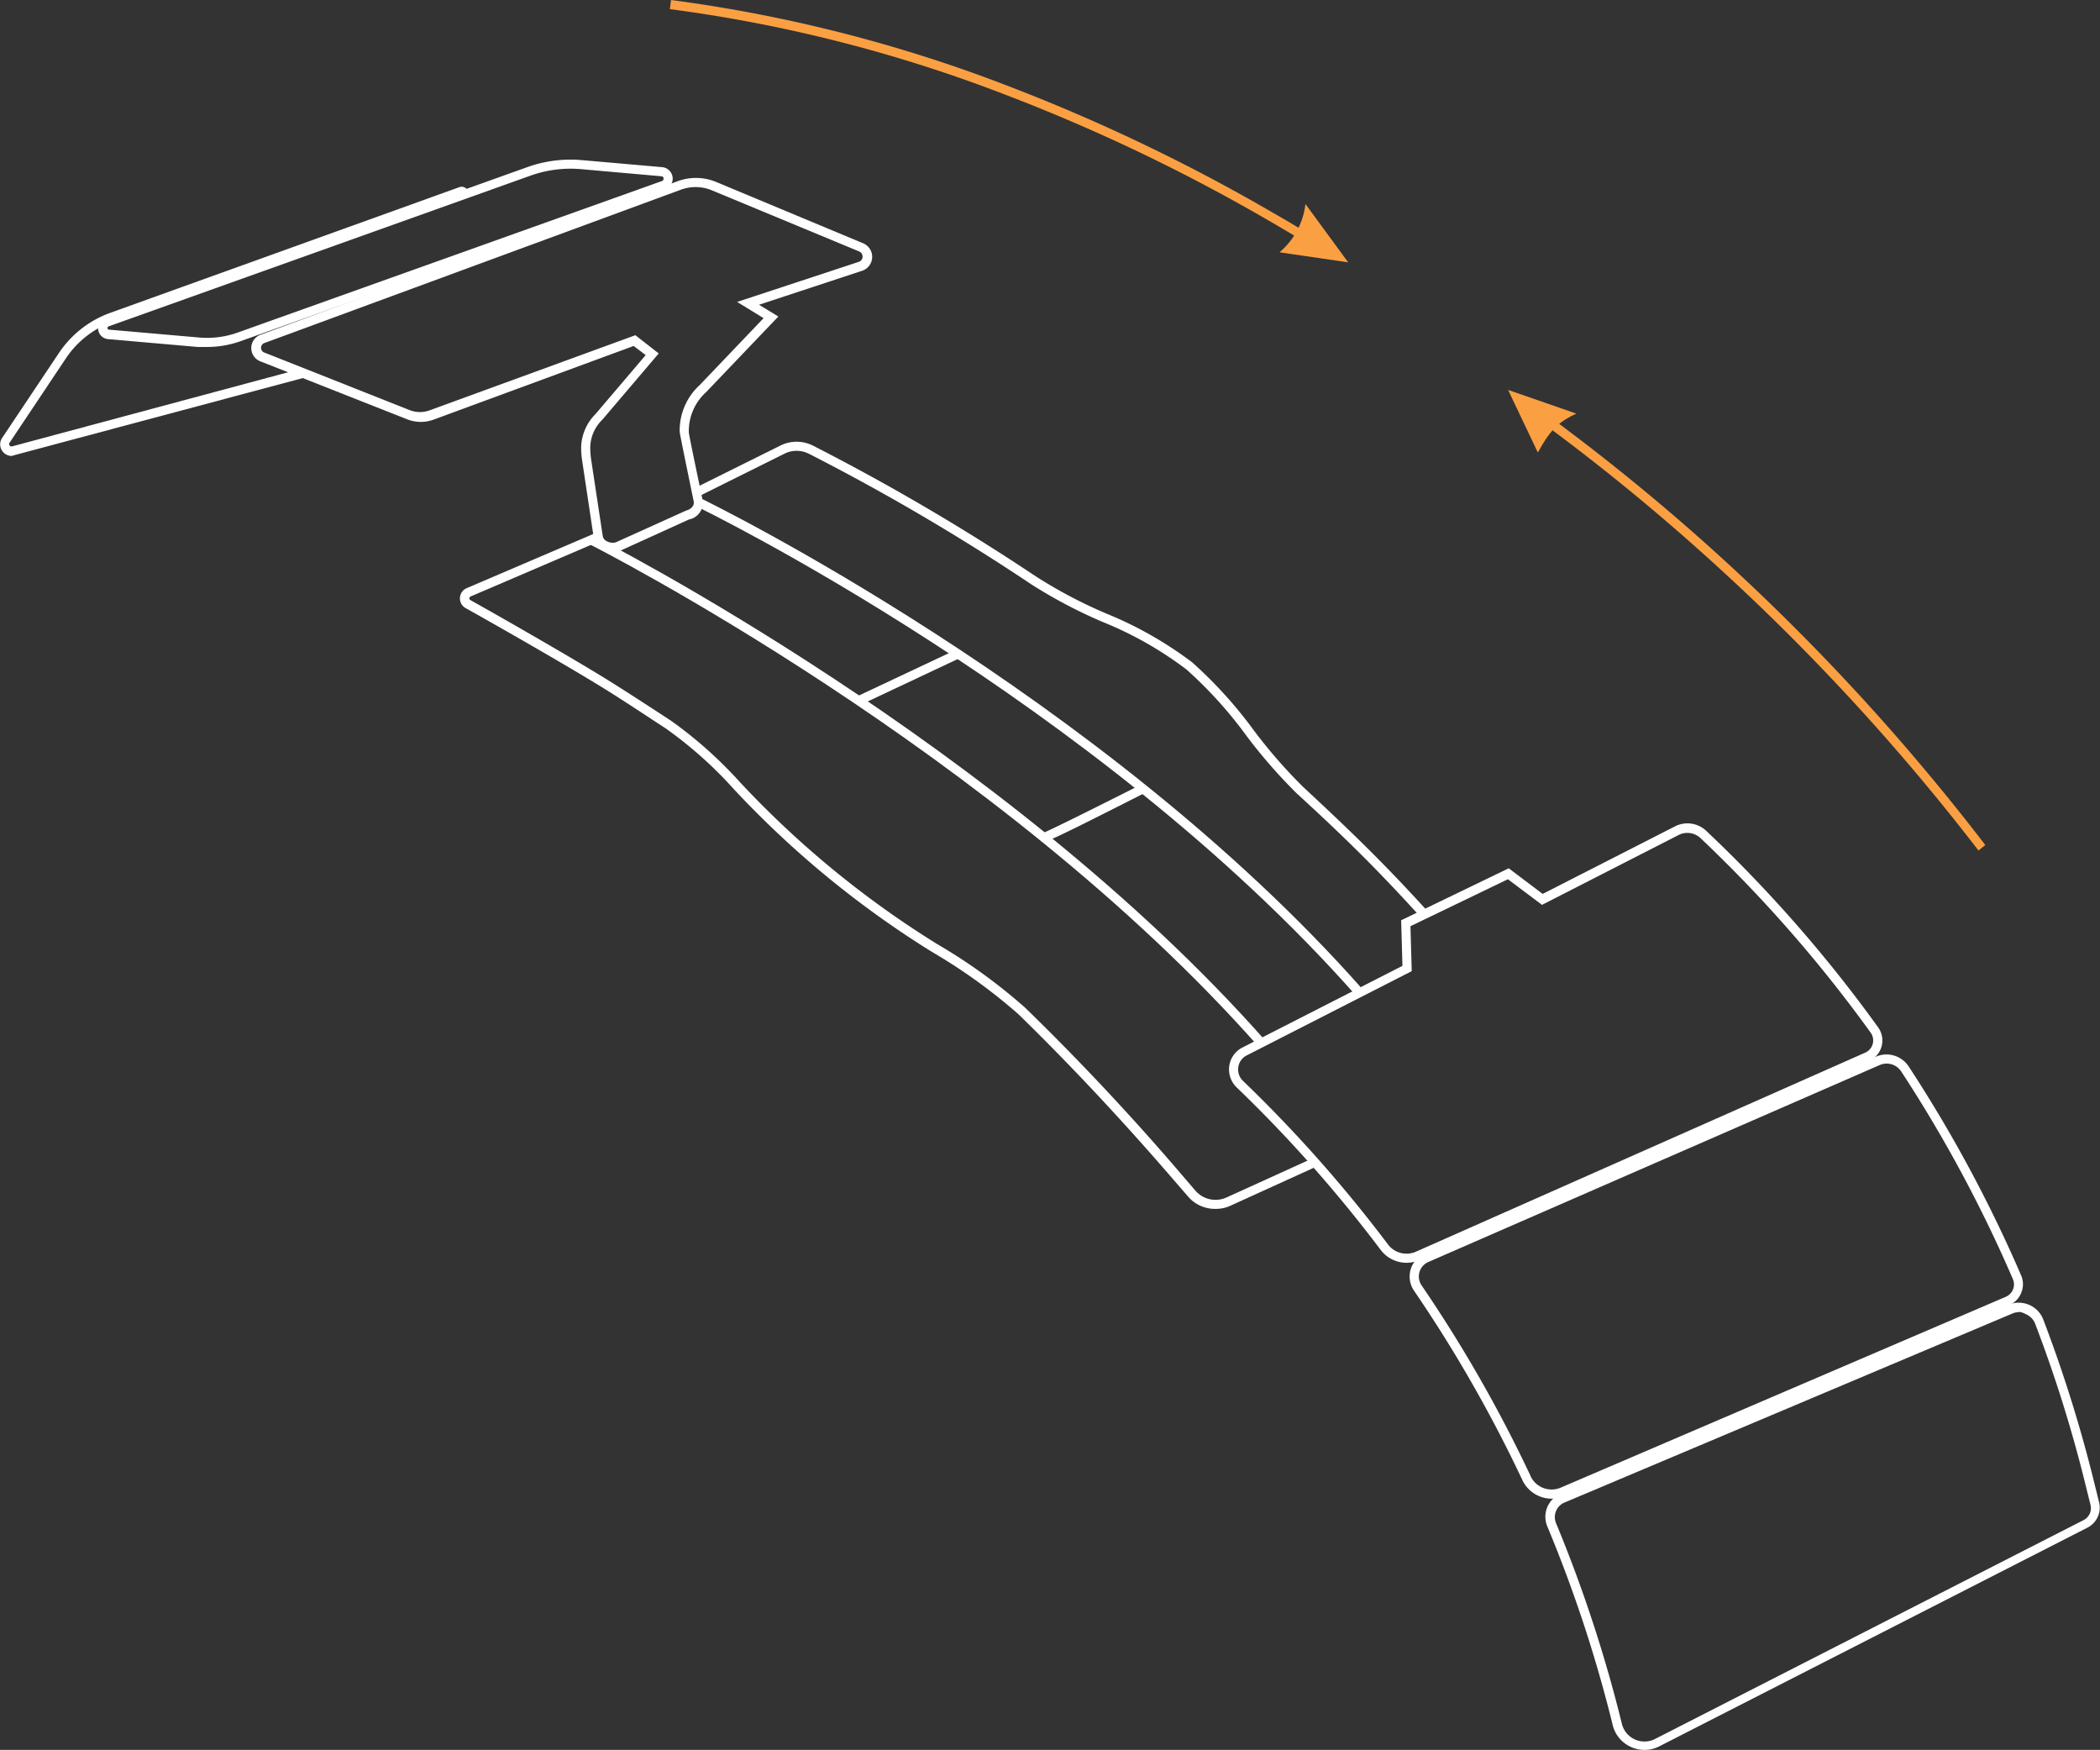 <svg xmlns="http://www.w3.org/2000/svg" viewBox="0 0 230.33 191.9"><rect x="0" y="0" width="230.33" height="191.9" fill="#333333" stroke="none"/><defs><style>.cls-1{fill:#fff;}.cls-2{fill:#faa043;}</style></defs><title>1</title><g id="Vrstva_2" data-name="Vrstva 2"><g id="Layer_3" data-name="Layer 3"><path class="cls-1" d="M22.7,38.05c-.32,0-.65,0-1,0l-9.84-.86a1.19,1.19,0,0,1-.3-2.31L57.83,18.33a14.05,14.05,0,0,1,6-.77l8.8.77a1.27,1.27,0,0,1,.31,2.46L26.4,37.41A10.91,10.91,0,0,1,22.7,38.05ZM62.58,18.5a13.1,13.1,0,0,0-4.42.77L11.92,35.79a.16.16,0,0,0-.12.2c0,.07,0,.15.17.16l9.84.86a10,10,0,0,0,4.26-.54L72.61,19.85a.26.26,0,0,0,.17-.29.25.25,0,0,0-.24-.23l-8.8-.78C63.35,18.52,63,18.5,62.58,18.5Z"/><path class="cls-1" d="M1.25,50a1.27,1.27,0,0,1-1-2l6.2-9.27A11.44,11.44,0,0,1,12,34.34L50.37,20.53a.74.74,0,0,1,.86,1.13l-.82-.58a.25.25,0,0,0,0,.3.27.27,0,0,0,.29.09L12.36,35.28a10.41,10.41,0,0,0-5.12,4L1.05,48.55a.26.26,0,0,0,0,.3.27.27,0,0,0,.28.1l31.74-8.52.26,1L1.59,49.91A1.33,1.33,0,0,1,1.25,50Z"/><path class="cls-1" d="M67.18,60.52a2.31,2.31,0,0,1-1.25-.36,1.8,1.8,0,0,1-.81-1.2l-1.26-8.39a9.64,9.64,0,0,1-.12-1.52,5.37,5.37,0,0,1,1.59-3.66l5.49-6.45-1.32-1-22,8.1a4.08,4.08,0,0,1-2.82-.05L28.54,39.62a1.56,1.56,0,0,1,.06-2.92L74.44,19.83a5.82,5.82,0,0,1,4,.08l16.23,6.77a1.61,1.61,0,0,1-.07,3L83.25,33.42l2.12,1.29L77.45,43a5.76,5.76,0,0,0-1.9,4.39c0,.27.93,4.64,1.52,7.5a1.87,1.87,0,0,1-1.51,2.08l-7.67,3.49A3,3,0,0,1,67.18,60.52Zm2.51-23.76,2.56,2-6.18,7.26a4.36,4.36,0,0,0-1.33,3,9,9,0,0,0,.1,1.39l1.27,8.38a.76.76,0,0,0,.37.52,1.33,1.33,0,0,0,1.07.16L75.23,56c.6-.16.93-.55.86-1-.69-3.35-1.53-7.42-1.54-7.63a6.74,6.74,0,0,1,2.2-5.15l7-7.33-2.9-1.78,13.36-4.4a.59.59,0,0,0,.4-.56.6.6,0,0,0-.39-.58L78,20.84a4.69,4.69,0,0,0-3.26-.06L28.94,37.64a.56.56,0,0,0,0,1L45,45a3.09,3.09,0,0,0,2.12,0Z"/><path class="cls-1" d="M155.85,100.61c-4.93-5.43-8.6-9-13.63-13.61a57.43,57.43,0,0,1-5.5-6.3,46.15,46.15,0,0,0-6.61-7.3,39.91,39.91,0,0,0-9.18-5.2,53.45,53.45,0,0,1-7.83-4.13,241.39,241.39,0,0,0-24.36-14.3,3,3,0,0,0-2.61-.06l-9.31,4.63-.44-.9,9.32-4.63a4,4,0,0,1,3.49.07,243.53,243.53,0,0,1,24.47,14.36,52.35,52.35,0,0,0,7.69,4.05,41.52,41.52,0,0,1,9.39,5.33,47.63,47.63,0,0,1,6.77,7.46,55.89,55.89,0,0,0,5.39,6.19c5,4.65,8.73,8.21,13.69,13.67Z"/><path class="cls-1" d="M133.31,132.57a3.89,3.89,0,0,1-3-1.35l-2.18-2.52c-5.2-6-10.73-11.92-16.43-17.48a61,61,0,0,0-9.51-6.85A106.36,106.36,0,0,1,80.45,86.5,45,45,0,0,0,73,79.87c-2-1.3-3.94-2.6-5.94-3.86-3.9-2.47-12.16-7.18-16-9.33a1.22,1.22,0,0,1,.1-2.17l14.23-6.09.39.92L51.6,65.42a.22.22,0,0,0,0,.39c3.83,2.15,12.11,6.88,16,9.35,2,1.27,4,2.57,6,3.88a46.59,46.59,0,0,1,7.6,6.78,105.85,105.85,0,0,0,21.57,17.7,60.31,60.31,0,0,1,9.68,7c5.73,5.57,11.28,11.47,16.5,17.53l2.17,2.53a2.92,2.92,0,0,0,3.4.74l9.15-4.16.41.91-9.14,4.16A3.8,3.8,0,0,1,133.31,132.57Z"/><path class="cls-1" d="M148.76,109.22C120.09,76.78,76.82,55.73,76.38,55.53l.44-.9c.43.2,43.88,21.33,72.69,53.93Z"/><path class="cls-1" d="M138.06,114.81c-28.68-32.45-73-54.93-73.45-55.15l.45-.89c.45.22,44.94,22.78,73.75,55.38Z"/><rect class="cls-1" x="93.62" y="73.76" width="12.05" height="1" transform="translate(-22.14 49.52) rotate(-25.21)"/><path class="cls-1" d="M114.42,92.31a.31.31,0,0,1-.23-.09l.63-.78-.32.39-.1-.49c.53-.16,6.88-3.34,10.76-5.3l.45.89C116.62,91.49,114.92,92.31,114.42,92.31Z"/><path class="cls-1" d="M154.27,138.48a3.56,3.56,0,0,1-2.85-1.43,149.68,149.68,0,0,0-15.77-17.79,2.75,2.75,0,0,1-.82-2.39,2.68,2.68,0,0,1,1.45-2l17.54-8.95-.14-5,11.8-5.7,3.72,2.81,14.48-7.39a3,3,0,0,1,3.49.5A151,151,0,0,1,206,112.67a2.46,2.46,0,0,1-1,3.68L155.7,138.18A3.63,3.63,0,0,1,154.27,138.48Zm.43-36.91.14,4.93-18.1,9.24a1.69,1.69,0,0,0-.92,1.27,1.72,1.72,0,0,0,.52,1.53,150.94,150.94,0,0,1,15.88,17.91,2.55,2.55,0,0,0,3.07.82l49.28-21.83a1.46,1.46,0,0,0,.61-2.19,150.73,150.73,0,0,0-18.69-21.36,2.1,2.1,0,0,0-2.36-.33l-15,7.67-3.74-2.81Z"/><path class="cls-1" d="M180.37,191.9a3.65,3.65,0,0,1-1.48-.32,3.54,3.54,0,0,1-2-2.38,149.21,149.21,0,0,0-7.18-21.81,2.73,2.73,0,0,1,1.45-3.57l49.11-20.73.19.46-.19-.46a2.91,2.91,0,0,1,2.28,0,2.86,2.86,0,0,1,1.56,1.62,151.8,151.8,0,0,1,5.57,17.81l.55,2.22a2.47,2.47,0,0,1-1.28,2.79l-47,24A3.54,3.54,0,0,1,180.37,191.9Zm41.06-48a1.76,1.76,0,0,0-.74.16l-49.11,20.72a1.73,1.73,0,0,0-.91,2.26,152.46,152.46,0,0,1,7.22,22,2.55,2.55,0,0,0,3.64,1.66l47-24a1.47,1.47,0,0,0,.76-1.66l-.55-2.22a148.68,148.68,0,0,0-5.54-17.7,1.86,1.86,0,0,0-1-1A2,2,0,0,0,221.43,143.86Z"/><path class="cls-1" d="M170.18,164.35a3.56,3.56,0,0,1-3.22-2.07h0a150.4,150.4,0,0,0-11.87-20.74,2.76,2.76,0,0,1-.37-2.32,2.7,2.7,0,0,1,1.52-1.73l49.51-21.61a2.91,2.91,0,0,1,3.59,1.06,151.34,151.34,0,0,1,12.35,22.95,2.41,2.41,0,0,1,0,1.88,2.45,2.45,0,0,1-1.32,1.36l-48.82,20.93A3.61,3.61,0,0,1,170.18,164.35Zm-2.32-2.5a2.55,2.55,0,0,0,3.32,1.29L220,142.21a1.48,1.48,0,0,0,.78-1.93,150.1,150.1,0,0,0-12.26-22.79,1.91,1.91,0,0,0-2.36-.69l-49.51,21.6a1.73,1.73,0,0,0-.72,2.57,151.92,151.92,0,0,1,11.94,20.88Z"/><path class="cls-2" d="M217,93.27A240.76,240.76,0,0,0,186,60a233.44,233.44,0,0,0-19.27-15.41l.58-.81A235.47,235.47,0,0,1,186.63,59.2a241.64,241.64,0,0,1,31.12,33.47Z"/><path class="cls-2" d="M168.67,49.62l.07-.12c1.15-2.06,2-3.17,4.16-4.14h0l-7.49-2.6Z"/><path class="cls-2" d="M143.29,26.64q-1.93-1.17-3.88-2.3a198.63,198.63,0,0,0-29-13.9A160,160,0,0,0,73.47,1l.13-1a160.84,160.84,0,0,1,37.15,9.5,200.72,200.72,0,0,1,29.16,14q2,1.14,3.9,2.32Z"/><path class="cls-2" d="M140.35,27.67l.1-.1a8.14,8.14,0,0,0,2.73-5.2h0l4.69,6.4Z"/></g></g></svg>